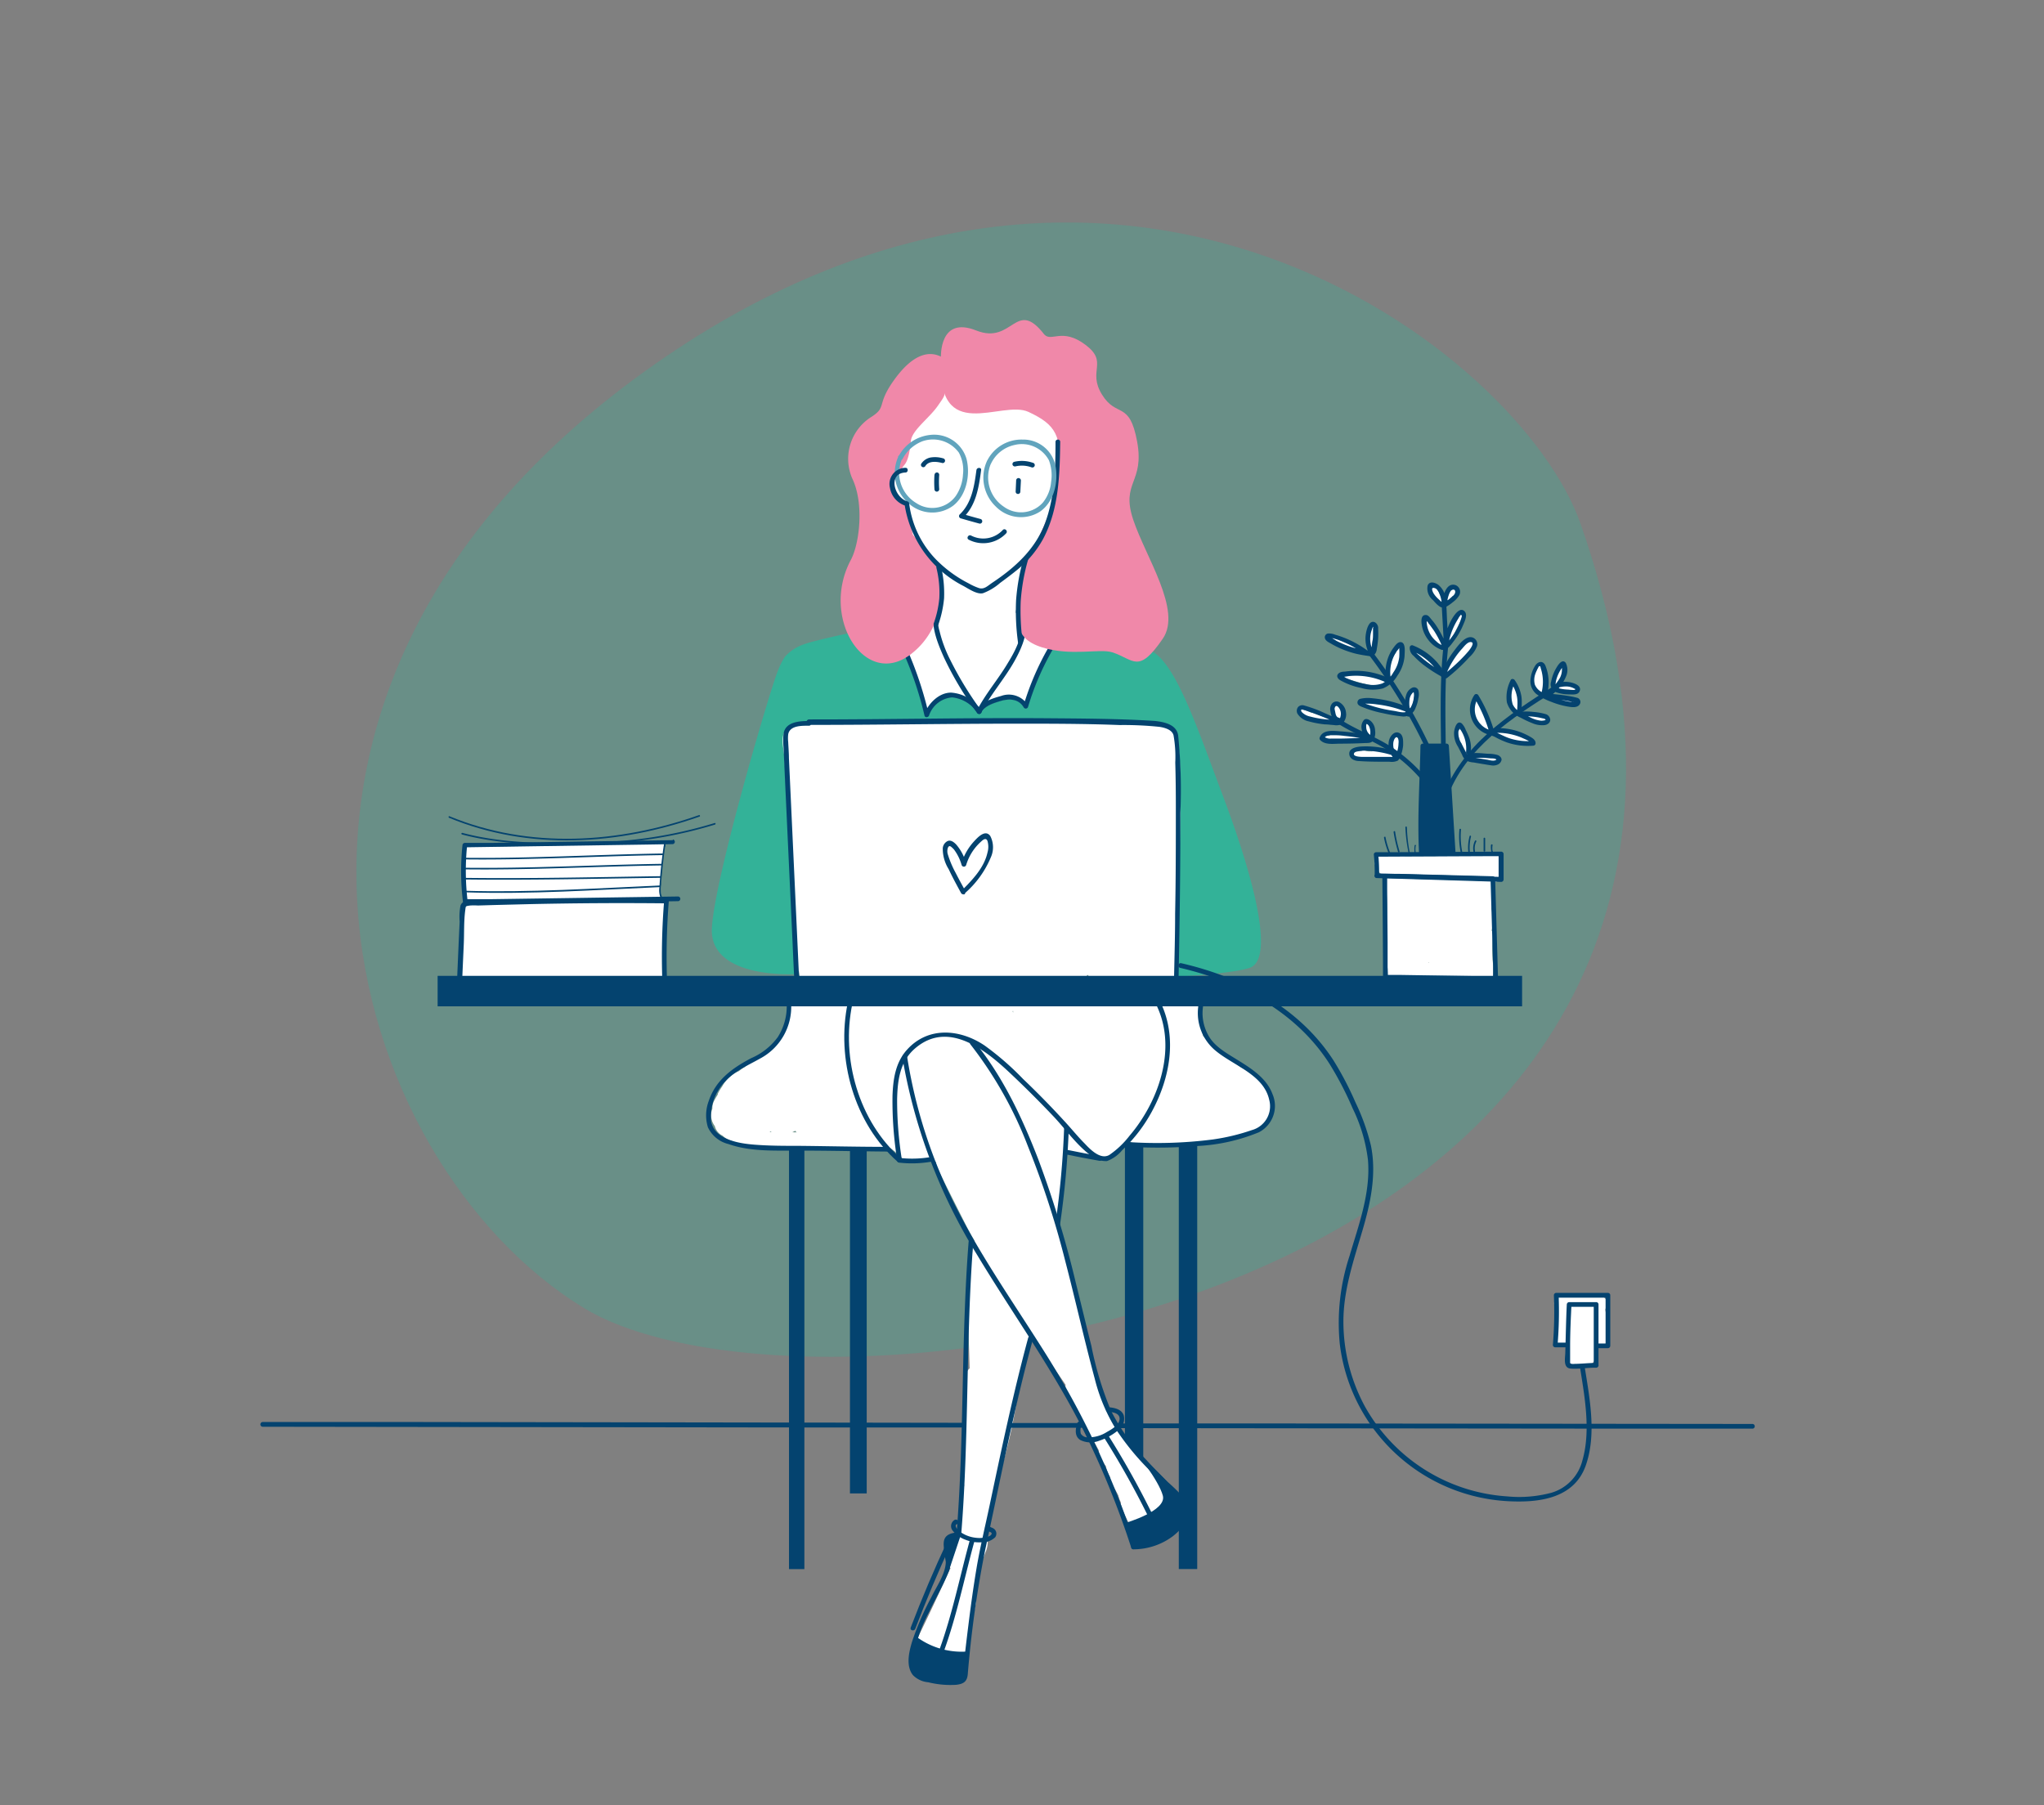 <svg id="Calque_1" data-name="Calque 1" xmlns="http://www.w3.org/2000/svg" viewBox="0 0 283 250"><rect x="0" y="0" width="283" height="250" fill="#808080" stroke="none"/><defs><style>.cls-1,.cls-4{fill:#33b298;}.cls-1{opacity:0.3;}.cls-2{fill:#fff;}.cls-3{fill:#04436f;}.cls-5{fill:#f088a9;}.cls-6{isolation:isolate;}.cls-7{fill:#61a4bd;}</style></defs><path class="cls-1" d="M218.84,72.54C210.49,48.66,154.9,5.48,90.75,50.37S48.14,161.18,80.82,181.11,256.59,180.44,218.84,72.54Z"/><path class="cls-2" d="M171.87,147.84l-2.05-1.44-.49-.36-.43-.34c-.43-.36-.83-.74-1.23-1.13s-.74-.75-1.1-1.13c-.06-.27-.13-.55-.19-.82a5.06,5.06,0,0,0-.46-3.27v0a2.06,2.06,0,0,0-2.16-2.11l-.21-.07a2.14,2.14,0,0,0,0-1.23c-.11-.39-.21-.78-.29-1.17l-.06-.31v0a2.09,2.09,0,0,0-.19-1.58c0-.46,0-.93,0-1.39a2,2,0,0,0-.15-.8,2.09,2.09,0,0,0,1.65-1,3.56,3.56,0,0,0,.23-2.71,2.12,2.12,0,0,0,1.84-2.87,2.06,2.06,0,0,0,.66-2.16,7.69,7.69,0,0,0-2.11-3.55,2.21,2.21,0,0,0,.8-2.93l-1-1.89a2.22,2.22,0,0,0,.41-2.67c-.36-.8-.78-1.57-1.22-2.34a1.84,1.84,0,0,0,1.27-2,4.21,4.21,0,0,0-1.16-2.58q-1.45-2.49-2.9-5a2,2,0,0,0-2.32-1,1.91,1.91,0,0,0-.58.06,2.42,2.42,0,0,0-.47.21,5,5,0,0,0-.41-.38,2.25,2.25,0,0,0-3.38.37,3.18,3.18,0,0,0-3.55-1.57,1.85,1.85,0,0,0-1.23.93,2.27,2.27,0,0,0-2.6.42,2,2,0,0,0-.89-.24,7.41,7.41,0,0,0,1-3.84,22.92,22.92,0,0,1,.36-2.62,4.48,4.48,0,0,0,1.18-1.72,1.83,1.83,0,0,0-.32-1.79c.16-1.7-1.81-2.6-3.18-2q0-3,0-6.06a3.3,3.3,0,0,0,2.62-2.29,11.29,11.29,0,0,0,.48-3.34A2.26,2.26,0,0,0,150,72a17.36,17.36,0,0,0-.4-5c0-.47,0-.94,0-1.42a24.77,24.77,0,0,0-.59-6.07A1.9,1.9,0,0,0,147.45,58c.1-1.47.12-3.08-.75-4.22a2.57,2.57,0,0,0-2.3-1c-.67-1.21-2.42-1.94-3.45-.64a9.53,9.53,0,0,0-1.54,3.3,2.06,2.06,0,0,0-1.34.34,7.15,7.15,0,0,0-.4-1.27,2,2,0,0,0-2-1.06,2.24,2.24,0,0,0-1.4-1.24,2,2,0,0,0-1.31.06,2.11,2.11,0,0,0-2.49-.24c-1.46.95-1.83,2.72-2.29,4.33a2,2,0,0,0-.59-.29A2.24,2.24,0,0,0,125,57.59q-1.89,5-3.53,10.17c-.51,1.58-1.39,3.74-.53,5.34s2.84,1.51,4.13.5l.17,0c-.66,1.82-1.39,3.76,0,5.38a1.88,1.88,0,0,0,1.47.62c0,.16-.1.32-.16.47a1.87,1.87,0,0,0,.19,1.63,1.89,1.89,0,0,0-1.07,1.33q-1,5.82-1.93,11.67a2.21,2.21,0,0,0,.78,2.29h0q-2.22.35-4.38.9a2.26,2.26,0,0,0-3.14-.17l-1.05.86a2.17,2.17,0,0,0-3.48-.6c-.12.13-.23.27-.36.4a2.13,2.13,0,0,0-2.69.83l-2.64,4.12a1.9,1.9,0,0,0-.09,2l-.34.5a2,2,0,0,0,.53,2.75,11.94,11.94,0,0,0-.67,1.07,2.28,2.28,0,0,0,1.34,3.25c-.6.75-1.2,1.49-1.78,2.25a2.18,2.18,0,0,0,.35,2.64,2,2,0,0,0,1.56.61c.15,1,.32,2.08.53,3.12a44.89,44.89,0,0,0,1.36,4.69,14.38,14.38,0,0,1,.45,3.42,9.93,9.93,0,0,0-1.34.68c-1.4.89-1.46,3.72.52,4l1.41.17c.06.48.13.95.2,1.42a1.7,1.7,0,0,0,.85,1.24,2.07,2.07,0,0,0-2.4,2.09,7.89,7.89,0,0,1-1.71,5.09l-.29.34c-.16.18-.33.35-.5.52a5.82,5.82,0,0,1-1,.84,14.58,14.58,0,0,0-2.68,1.76,4.67,4.67,0,0,0-.76.53,5.57,5.57,0,0,0-.76.41,4.88,4.88,0,0,0-1.58,1.74,6.51,6.51,0,0,0-.6,1,.36.36,0,0,0,0,.11c-.18.27-.34.55-.49.83a2.14,2.14,0,0,0-.26,1.12,2.67,2.67,0,0,0-.18.9,2.61,2.61,0,0,0,.52,1.52,2,2,0,0,0,1.09,1.33,3,3,0,0,0,1.36.75c2.73,1.19,5.91.87,8.85.91l11.5.16a1,1,0,0,0,1-.62,2.13,2.13,0,0,0,.54.54,11.09,11.09,0,0,1,1.51,1.31,2.16,2.16,0,0,0,2.12.56l.32-.11,2,.08a1.24,1.24,0,0,0,.27,0l.07.15a2.54,2.54,0,0,0,.26.92q1.78,3.58,3.59,7.16c.46.92.92,1.81,1.44,2.66v.14a1.58,1.58,0,0,0-.25.88c0,1.51-.59,3-.7,4.48a46.66,46.66,0,0,0,.08,4.73l.23,7.51a1.77,1.77,0,0,0-.58,1.22c-.22,4.82-.25,9.64-.25,14.46a1.62,1.62,0,0,0,.08.49,44.44,44.44,0,0,0-.53,6.4v.06a1.52,1.52,0,0,0-.31.42,4.16,4.16,0,0,0-.23.54,1.43,1.43,0,0,0-.07.46,1.17,1.17,0,0,1-.05.11c-.06.19-.13.37-.2.56s-.25.63-.38.94l0,.06a1.57,1.57,0,0,0-.25.81,1.61,1.61,0,0,0,0,.87,1.66,1.66,0,0,0,.12.31l-.07.11q-2.23,4.91-4.59,9.75a2.22,2.22,0,0,0,.78,3,2.49,2.49,0,0,0,1.93.13,5.41,5.41,0,0,0,.24.63,2.18,2.18,0,0,0,2.46,1,2.29,2.29,0,0,0,1.6-2.1q.09-1,.21-2l.06-.43v-.19l.15-1c.2-1.31.44-2.61.71-3.91a2.46,2.46,0,0,0-.11-1.37c.18-.61.35-1.23.53-1.84a2.12,2.12,0,0,0-.14-1.47l.09-.11c.33-.76.65-1.53.94-2.31a3.88,3.88,0,0,0,.37-1.42,4.41,4.41,0,0,0-.09-.62l-.06-.13a.54.54,0,0,0,0-.1c.42-2.94,1.21-5.8,1.8-8.71l.06-.14a79.79,79.79,0,0,0,2.34-10.12,1.42,1.42,0,0,0,.1-.29c.35-2,.77-3.9,1.28-5.82.24-.92.52-1.82.76-2.73l.72,1.1,3.86,5.65a1.72,1.72,0,0,0,.2,1l4.39,8.06a2.86,2.86,0,0,0,.27,1.08,6.13,6.13,0,0,0,.72,1.12,4.55,4.55,0,0,0,.59,1.54,2.16,2.16,0,0,0,.28,1c.3.51.6,1,.87,1.55a.3.3,0,0,1,0,.08c.07.15.27.7,0,.08l.15.37c.06.12.11.24.16.37s0,.18,0,.27a12.38,12.38,0,0,0,.81,2,.61.61,0,0,1,.05.12c.07.12.13.25.2.38l.16.26.23.37h0l.33.45a2.1,2.1,0,0,0,2.11.54,2.31,2.31,0,0,0,1.56-.46,1.83,1.83,0,0,0,.45-.47,2.14,2.14,0,0,0,1.39-1,2.23,2.23,0,0,0,.29-1.1,2.93,2.93,0,0,0-.11-1.06c0-.12-.08-.24-.12-.36a2.62,2.62,0,0,0-.05-.55,4.77,4.77,0,0,0-1.84-2.55,4.26,4.26,0,0,1-.42-.43l0,0a.71.71,0,0,1-.1-.14c-.35-.49-.69-1-1.08-1.43a17.86,17.86,0,0,0-1.74-1.63,7.65,7.65,0,0,1-.81-.8c.08.11,0,0-.08-.08l-.14-.17.13.15,0,0a4.1,4.1,0,0,1-.3-.54,1.8,1.8,0,0,0-.67-.7,3.13,3.13,0,0,0-.29-.42,2.43,2.43,0,0,0-.26-.29,23.71,23.71,0,0,1-1.28-2.25,18.94,18.94,0,0,1-1.27-4,37.64,37.64,0,0,0-1.16-4.19,26.55,26.55,0,0,1-1.25-4.19,1.3,1.3,0,0,0,0-.78c-.15-.43-.29-.86-.41-1.3a30.44,30.44,0,0,0-.82-3.79,1.65,1.65,0,0,0-.49-.77V177c0-.06,0-.1-.07-.16a1.43,1.43,0,0,0-.05-.58l-.08-.27c0-.24-.1-.48-.15-.72a2.6,2.6,0,0,0-.24-1.14,26.19,26.19,0,0,0-1.11-3.56l0-.06c-.1-.39-.21-.78-.32-1.17.08-.44.16-.89.23-1.34a13.92,13.92,0,0,0,.34-2c.13-.43.24-.85.33-1.28a21.59,21.59,0,0,0,.33-5.44l.27,0a2.75,2.75,0,0,0,.74.4,11.46,11.46,0,0,0,4.23.57,1.58,1.58,0,0,0,.38-.05c1.31-.18,2.34-1.32,3.32-2.14a3,3,0,0,0,1,.31,39.72,39.72,0,0,0,11-.37,1.66,1.66,0,0,0,.68-.28,9.74,9.74,0,0,0,4.2-.93,1.45,1.45,0,0,0,.35-.24l.13,0a2.91,2.91,0,0,0,1.22-.94,2.6,2.6,0,0,0,1-1.08,3.8,3.8,0,0,0-.22-3.64A10,10,0,0,0,171.87,147.84ZM140.28,140a1.46,1.46,0,0,0,0,.22C140.17,140,140.2,140,140.28,140Zm5.57-1.8a8.45,8.45,0,0,0-2.7-1.43,1.93,1.93,0,0,0-.46-.08c.06-.1.12-.2.17-.3l0,0a2.9,2.9,0,0,0,1.55.12c.89.38,1.81.71,2.74,1a2.36,2.36,0,0,0-1.13.44Zm-9-1.27a2,2,0,0,0,1.55.17l.13-.05.2.09a2.53,2.53,0,0,0-.71.1,2.85,2.85,0,0,0-1,.55,13.7,13.7,0,0,0-1.2-.78A1.74,1.74,0,0,0,136.84,136.89ZM128,143.94l-.06.15,0-.07-.09-.27Zm30.09-6.31a2.38,2.38,0,0,0-2.61.61,2,2,0,0,0-2.87-.35,2.13,2.13,0,0,0-2.66.92.94.94,0,0,0-.06.15,14.42,14.42,0,0,0-1.39-1.18h0a2.18,2.18,0,0,0,1.89-2.59l.22-.2a3.68,3.68,0,0,0,2,1.55,4.41,4.41,0,0,0,2.62.51,9.34,9.34,0,0,0,1.85-.38,6,6,0,0,0,.85.12,2.83,2.83,0,0,0,.23.28,2,2,0,0,0,.38.33A2.34,2.34,0,0,0,158.08,137.63Zm-30.81-1.47c.33,0,.65.05,1,.06a2.24,2.24,0,0,0,.52,0,1.93,1.93,0,0,0,1.14-.56c.72.15,1.44.32,2.16.49a2.07,2.07,0,0,0,1.31-.12l.73.31a2.08,2.08,0,0,0-1.74.59,2.17,2.17,0,0,0-.42.63,5.32,5.32,0,0,0-3.39-.51,7.27,7.27,0,0,0-1.44-.68Zm37.59,15.54,0,0,.11.1h0ZM114.94,136a2.36,2.36,0,0,0,.61.09c.57,0,1.15,0,1.72,0a43.54,43.54,0,0,0,6.58.67,2.36,2.36,0,0,0-.6,1.2,2.28,2.28,0,0,0-1.53.07,2.07,2.07,0,0,0-1,.88,7.68,7.68,0,0,0-.55-1,2.15,2.15,0,0,0-3.23-.54,1.89,1.89,0,0,0-2.22-.81A1.72,1.72,0,0,0,114.94,136Zm-8.23,20.65.11.1h-.27Zm6.67-19.17a2.58,2.58,0,0,0-.29.51,1.9,1.9,0,0,0-.53-.45A2.84,2.84,0,0,0,113.38,137.44Zm-8.25,9.45h0l.07,0Zm4.56,9.86.41-.2a1,1,0,0,0,.21.21Zm56.28.42.08,0S166,157.2,166,157.17Z"/><path class="cls-2" d="M156.37,200.35h0l-.09-.1v0Z"/><path class="cls-2" d="M222.66,184.89v.05a.22.22,0,0,0,0-.08,2.6,2.6,0,0,0,.11-.66c0-.14,0-.29-.05-.43a1.33,1.33,0,0,0-.28-.54c0-.47-.07-.95-.11-1.43a2.25,2.25,0,0,0-.06-.36l0-.06c0-.07,0-.15.07-.23l0-.11a1.08,1.08,0,0,0,0-1.1,1.13,1.13,0,0,0-.94-.54,14.51,14.51,0,0,0-2.55.1c-.41,0-.83.06-1.24.05l-.27,0h-.16a4.34,4.34,0,0,1-.62-.16,1.1,1.1,0,0,0-1.34,1.34,8.32,8.32,0,0,1,.23,1.08,1.05,1.05,0,0,1,0,.13,2.83,2.83,0,0,1,0,.29c0,.2,0,.41,0,.62a5.43,5.43,0,0,1,0,.57,2.83,2.83,0,0,1,0,.29,2.11,2.11,0,0,1,0,.21c0,.06,0,.14,0,.16l-.06.28q-.06.3-.15.6a1.1,1.1,0,0,0,.76,1.34,1.12,1.12,0,0,0,1-.29l.27.14c-.07.38-.15.77-.25,1.15a1.72,1.72,0,0,0,.16,1.26,1.27,1.27,0,0,0,.43.46,1.13,1.13,0,0,0,.55.29,1.74,1.74,0,0,0,1.06-.07h.11a1.64,1.64,0,0,0,1.15-.48,1.62,1.62,0,0,0,.48-1.15l0-.91a1.59,1.59,0,0,0,1.64-1.78Z"/><path class="cls-2" d="M206.33,118.36a3.72,3.72,0,0,0-1.85-.11l-1.79.13a3.75,3.75,0,0,0-1.13.1h-.33c-.74,0-1.48,0-2.22.06-.52,0-1,0-1.58,0l-2.9,0a1.19,1.19,0,0,0-.16-.08,7,7,0,0,0-3-.27,1.11,1.11,0,0,0-.94,1.64l.45.82a1,1,0,0,0,1,.53,1,1,0,0,0-.09.67,26.77,26.77,0,0,1,.1,6.39,64.94,64.94,0,0,0,.25,6.69,1.1,1.1,0,0,0,1.86.77l.29-.26c3.8-.34,7.56.53,11.36.57a1.1,1.1,0,0,0,1.08-1.09,6.77,6.77,0,0,0,0-.78s0,0,0,0,0-.06,0-.08a8.48,8.48,0,0,0-.09-1.23,1,1,0,0,0,0-.17h0a21.68,21.68,0,0,1,.07-3.12,1,1,0,0,0-.18-.68,6.71,6.71,0,0,0,.08-2.33c0-.24-.07-.49-.11-.74a5,5,0,0,0,0-2.75c.05-.18.11-.37.17-.56a.91.91,0,0,0,0-.39A1.08,1.08,0,0,0,208,121l-.1-1.7A1.15,1.15,0,0,0,206.33,118.36Zm-6.37,2.9a2.21,2.21,0,0,0,.37.43c-.31,0-.62-.06-.93-.1A3.16,3.16,0,0,0,200,121.26Zm-4.85.58h0l0,0Zm.75,1.28,0,0c0,.12-.07.25-.1.37C195.82,123.38,195.84,123.25,195.86,123.12Zm2,10.12a.17.17,0,0,0,0,.07h-.1Z"/><path class="cls-2" d="M92.09,116.8l-27.49.49-.24,1.62a42,42,0,0,0,.16,6.08,7.1,7.1,0,0,0-.32,1.18c0,.12-.53,9.65-.53,9.65l28.46-.12.17-10.87-.53-.2C90.92,123.82,92.09,116.8,92.09,116.8Z"/><path class="cls-2" d="M198.93,82.8h0v0a.75.75,0,0,0,.22.42l0,.05h0a.33.33,0,0,0,.23.1.3.3,0,0,0,.23-.1.33.33,0,0,0,0-.46h0a.83.83,0,0,0-.21-.39l-.09-.17a2.16,2.16,0,0,0-.57-.87.37.37,0,0,0-.14-.07.28.28,0,0,0-.25,0,.34.34,0,0,0-.23.4A2,2,0,0,0,198.93,82.8Z"/><path class="cls-2" d="M200.52,83.08a.29.29,0,0,0,.16,0,.43.43,0,0,0,.2-.15c.08-.12.15-.25.22-.38a.39.39,0,0,0,.14,0,.36.36,0,0,0,.32-.24,1.75,1.75,0,0,0,0-.72.36.36,0,0,0-.15-.19.34.34,0,0,0-.26,0l-.07,0h-.05a.31.31,0,0,0-.23.12.3.3,0,0,0-.16.13,4.54,4.54,0,0,1-.49.79l-.06.08a.33.33,0,0,0-.09.23.32.32,0,0,0,.09.23A.37.37,0,0,0,200.52,83.08Z"/><path class="cls-2" d="M197.24,86.68l0,.06q.12.29.27.57a6.47,6.47,0,0,0,.58.89,4.49,4.49,0,0,0,1.5,1.24.33.33,0,0,0,.42-.09.33.33,0,0,0,0-.43c-.19-.16-.36-.33-.53-.5,0,0,0,0,0,0-.3-.45-.62-.89-1-1.33-.16-.2-.32-.42-.49-.62a1,1,0,0,0-.24-.21l0-.1a.32.32,0,0,0-.4-.22.29.29,0,0,0-.21.26.42.42,0,0,0-.09.14A.33.33,0,0,0,197.24,86.68Z"/><path class="cls-2" d="M201.26,86.4l-.12.23a3.61,3.61,0,0,1-.58.91.31.31,0,0,0,0,.39l-.19.42a.33.33,0,0,0,.56.33,39.12,39.12,0,0,1,1.77-3.55c.2-.37-.36-.7-.56-.33l-.77,1.45Z"/><path class="cls-2" d="M201.84,90.29l-1.71,2.44c-.24.34.32.67.56.33l0,0h0l.06-.06h0a25,25,0,0,0,3.34-3,.33.33,0,0,0-.1-.52.75.75,0,0,0,.07-.52.33.33,0,0,0-.31-.24C202.84,88.63,202.31,89.62,201.84,90.29Z"/><path class="cls-2" d="M196,90.68a7.37,7.37,0,0,1,1.34.84l1.43,1a.33.33,0,0,0,.45-.12.32.32,0,0,0-.12-.44l-1.47-1a7.71,7.71,0,0,0-1.46-.87.33.33,0,0,0-.4.23A.33.33,0,0,0,196,90.68Z"/><path class="cls-2" d="M189.58,89.56a.33.33,0,0,0,.65,0c0-.44,0-.89,0-1.33a2.75,2.75,0,0,1,.26-1.13.33.33,0,0,0-.09-.42.32.32,0,0,0-.42,0l-.15.18a.38.38,0,0,0-.08.3A7.22,7.22,0,0,0,189.58,89.56Z"/><path class="cls-2" d="M192.1,93.85h0c0,.41.69.42.66,0a1.08,1.08,0,0,1,0-.18l.16-.21a9.73,9.73,0,0,0,.82-1.26c.28-.52.67-1.21.3-1.78l0-.05a1,1,0,0,0,.13-.63.33.33,0,0,0-.48-.2,1.11,1.11,0,0,0-.39.78c-.09.13-.19.25-.27.39a4.86,4.86,0,0,0-.43,1,9.67,9.67,0,0,0-.28,1,6.55,6.55,0,0,0-.15.77A.33.33,0,0,0,192.1,93.85Z"/><path class="cls-2" d="M184.59,88.87A11.06,11.06,0,0,0,188,90.2a.34.34,0,0,0,.41-.22.34.34,0,0,0-.23-.41,10.73,10.73,0,0,1-3.28-1.26C184.55,88.11,184.22,88.68,184.59,88.87Z"/><path class="cls-2" d="M186.7,93.44l-.29-.08a.33.33,0,0,0-.18.63l.18.05a.33.33,0,0,0,.12,0l.12,0c1.75.5,3.53,1.22,5.37.72a.33.33,0,0,0,0-.64A14.3,14.3,0,0,0,186.7,93.44Z"/><path class="cls-2" d="M194,97.88l-1.46-.26-3.12-.56a.34.34,0,0,0-.38.45.28.28,0,0,0,.18.46l3.12.52,1.45.24c.36.06,1.06.29,1.17-.24a.38.38,0,0,0,0-.24.24.24,0,0,0,.1,0,.34.34,0,0,0,.41-.22c0-.07,0-.13,0-.19a.33.33,0,0,0,.07-.13c.09-.36.19-.72.27-1.09,0-.18.1-.37.14-.56a.36.36,0,0,0-.25-.42.38.38,0,0,0-.38.09.73.73,0,0,0-.15.29l-.09.23a5.11,5.11,0,0,0-.13.53,5,5,0,0,0-.07.56,2.11,2.11,0,0,0,0,.26c0,.08,0,.15,0,.25a.31.31,0,0,0,0,.21A2,2,0,0,0,194,97.88Z"/><path class="cls-2" d="M185,97.68a.37.37,0,0,0-.15.25.33.33,0,0,0-.14.26,4.3,4.3,0,0,0,.25,1.43.34.34,0,0,0,.32.24.37.37,0,0,0,.2-.07.35.35,0,0,0,.23-.15,1.2,1.2,0,0,0,.16-1,2.47,2.47,0,0,0-.42-.88A.35.35,0,0,0,185,97.68Z"/><path class="cls-2" d="M183.2,99.88c.24.08.47.16.71.22a.33.33,0,0,0,.24,0c.36,0,.5-.55.11-.63l-.91-.19c-.55-.17-1.09-.38-1.63-.59a.2.2,0,0,0-.17,0,5,5,0,0,0-.93-.37h-.05a.35.35,0,0,0-.44,0,.35.35,0,0,0,0,.47,2.75,2.75,0,0,0,.92.7,1.23,1.23,0,0,0,.79.16,3.51,3.51,0,0,0,1,.38A.33.33,0,0,0,183.2,99.88Z"/><path class="cls-2" d="M188.48,102.11a8.61,8.61,0,0,0-2-.26l-.14,0c-.68-.08-1.36-.13-2-.16a.29.29,0,0,0-.27.17l-.61,0c-.42,0-.41.62,0,.65l5,.33C188.77,102.78,188.82,102.21,188.48,102.11Z"/><path class="cls-2" d="M189.75,100.72a1.17,1.17,0,0,0-.34-.59.48.48,0,0,0-.79.36.8.8,0,0,0,.17.43l.19.32a2.31,2.31,0,0,1,.18.35l0,0h0l0,.1a1.6,1.6,0,0,1,0,.21.33.33,0,0,0,.4.22.35.35,0,0,0,.15-.11.32.32,0,0,0,.18-.29l0-.72A.35.35,0,0,0,189.75,100.72Z"/><path class="cls-2" d="M189.93,105.15a4.74,4.74,0,0,0,1.19,0,3.42,3.42,0,0,0,.45,0,1,1,0,0,0,.59-.11.26.26,0,0,0,.09-.09h.35a.42.42,0,0,0,.2.05A.32.32,0,0,0,193,105H193c.25,0,.46-.36.23-.55l-.08-.05a.3.3,0,0,0,.35-.15,2.49,2.49,0,0,0,.25-1.85.32.32,0,0,0-.23-.22.33.33,0,0,0-.31-.24.37.37,0,0,0-.25.14.36.36,0,0,0-.4.14,1.88,1.88,0,0,0,0,1.67.33.33,0,0,0,.36.23.25.25,0,0,0,.05.15,2.2,2.2,0,0,0-.8-.34.36.36,0,0,0-.41.31h0a4.73,4.73,0,0,0-1.54-.3.26.26,0,0,0-.25.11,2.2,2.2,0,0,0-.44,0l-.34-.05a1.32,1.32,0,0,0-.48-.09,1,1,0,0,0-.3.07,1,1,0,0,0-.56-.17.55.55,0,0,0-.54.38.48.48,0,0,0,0,.27c0,.33.35.5.69.47l.53.11A1.77,1.77,0,0,0,189.93,105.15Z"/><path class="cls-2" d="M202.42,101.16l0,0a.06.06,0,0,0,0,0,.33.33,0,0,0-.51-.07.64.64,0,0,0-.09.69c0,.11.09.21.14.32s0,.39.06.59a.31.31,0,0,0,.28.23c.09.24.19.47.27.71a4.12,4.12,0,0,0,.24.67.31.31,0,0,0,.33.15.3.3,0,0,0,.15.28,11.4,11.4,0,0,0,3.92.78c.42,0,.41-.62,0-.65a10.23,10.23,0,0,1-3.59-.7.37.37,0,0,0-.21,0,.45.45,0,0,0,0-.16,1.45,1.45,0,0,1-.09-.22,1.49,1.49,0,0,0,0-.78c-.07-.34-.15-.67-.22-1a.34.34,0,0,0-.36-.23h0v-.24A.3.3,0,0,0,202.42,101.16Z"/><path class="cls-2" d="M204.1,97.3s0,0,0,0a.29.29,0,0,0-.17.19,2.19,2.19,0,0,0,.15,1.36.5.5,0,0,0,0,.12.84.84,0,0,0,.09.58,3,3,0,0,0,.87.79h0a1.63,1.63,0,0,0,.41.66,23.7,23.7,0,0,1,.52.07l.13.1a.33.33,0,0,0,.46-.46c-.1-.11-.22-.21-.32-.31a2.76,2.76,0,0,0-.2-.47c-.13-.26-.27-.51-.41-.77a8.43,8.43,0,0,1-.69-1.53.28.28,0,0,0-.2-.21A.32.32,0,0,0,204.1,97.3Z"/><path class="cls-2" d="M211.51,102.35l-1.21-.5a.28.28,0,0,0-.2,0,7.64,7.64,0,0,0-.83-.35.26.26,0,0,0-.27,0l-.64-.24a.31.31,0,0,0-.36.14l-.54-.18c-.4-.14-.57.5-.17.63l2.39.8a.31.31,0,0,0,.29-.07l.41.18a.5.5,0,0,0,.24,0l.25.13a.33.33,0,0,0,.36,0l.1,0a.33.33,0,0,0,.4-.23A.32.32,0,0,0,211.51,102.35Z"/><path class="cls-2" d="M209.07,96.85c0,.3,0,.65.26.77a6.62,6.62,0,0,0,.24.62.31.31,0,0,0,.39.13h0a.33.33,0,0,0,.33-.33c-.1-.76.27-1.53-.11-2.25a.28.28,0,0,0-.34-.14c0-.09,0-.18,0-.26a.33.33,0,0,0-.22-.4.34.34,0,0,0-.41.23v.07a.33.33,0,0,0-.22.14,1.45,1.45,0,0,0-.11,1A2.43,2.43,0,0,0,209.07,96.85Z"/><path class="cls-2" d="M214.08,99.37l-.26-.08a.26.26,0,0,0-.15,0,10,10,0,0,1-1.8-.52.32.32,0,0,0-.39.19.39.39,0,0,0,0,.16.24.24,0,0,0-.07.12.35.35,0,0,0,.23.41l1.49.35a.33.33,0,0,0,.26-.06.45.45,0,0,0,.11,0l.44,0H214a.32.32,0,0,0,.32-.28A.33.33,0,0,0,214.08,99.37Z"/><path class="cls-2" d="M213.27,96.23a.33.33,0,0,0,.51-.39s.06,0,.08-.07a1.36,1.36,0,0,0,.16-.62.29.29,0,0,0-.1-.23,2.91,2.91,0,0,1,0-.31l0-.17a.26.26,0,0,0-.21-.29,2.8,2.8,0,0,0,0-.29c0-.55-.08-1.09-.06-1.64,0-.34-.44-.41-.61-.16s-.19.65-.38.92a1.47,1.47,0,0,0-.32.46,3.65,3.65,0,0,0-.12.66,1.38,1.38,0,0,0,.14,1.14A6.72,6.72,0,0,0,213.27,96.23Z"/><path class="cls-2" d="M215.59,95.28a.32.32,0,0,0,.14.08,6.12,6.12,0,0,0,2.55.2.33.33,0,0,0,.08-.6,2.84,2.84,0,0,0-1.42-.11,4.31,4.31,0,0,1-1.13-.19.25.25,0,0,0,.1-.15,4.21,4.21,0,0,1,.71-1.69.33.33,0,0,0-.12-.44.47.47,0,0,0-.66.27c-.11.24-.21.49-.3.73a14.49,14.49,0,0,0-.46,1.41.34.34,0,0,0,.22.41Z"/><path class="cls-2" d="M218,96.93l-.1,0-.27-.08-.5-.11a8.42,8.42,0,0,0-1.11-.14.32.32,0,0,0-.33.32.33.33,0,0,0,.33.33,8.69,8.69,0,0,1,1.4.23l.34.09a.69.69,0,0,0,.4,0,.34.34,0,0,0-.16-.66Z"/><path class="cls-3" d="M126.87,85.46c1.17-.38,2.31-.9,3.45-1.36a.33.33,0,0,0-.17-.63c-1.15.46-2.28,1-3.46,1.36-.4.12-.23.76.18.63Z"/><path class="cls-4" d="M151.88,100a69.71,69.71,0,0,1,7.2.3c3.89.36,3.16.28,4,2.8s-.08,24.53-.12,28.1-.37,4,.57,4c0,0,7.21-.4,9.49-1.18,3.64-1.24.3-13.17-3.65-23.67s-7-19.79-10.79-20.52-12.86-1.12-12.86-1.12L142,97.79c-2.25-2.53-6.63.76-6.63.76-4.11-5.09-7,.11-7,.11l-2.71-7.94-1.23-4.1s-3.74.34-4.95.65c0,0-6.78,1.38-8.31,2a6.23,6.23,0,0,0-2.47,1.64,9.61,9.61,0,0,0-1,2c-.87,1.9-8.82,28.76-9.14,35.65-.32,7.06,11.56,6.33,11.56,6.33s-1.4-28.34-1.52-30-1-4.13,1.64-4.56,41.54-.4,41.54-.4"/><path class="cls-3" d="M140.82,85c2,.9,3.69,2.22,5.55,3.3a.33.33,0,0,0,.33-.56,61,61,0,0,0-5.55-3.3c-.38-.18-.71.39-.33.56Z"/><path class="cls-3" d="M135.83,98.7c.45-.94,1.77-1.35,2.69-1.62,1.19-.36,2.52-.33,3.22.88a.33.33,0,0,0,.6-.08,37,37,0,0,1,4.48-9.67c.23-.36-.34-.68-.56-.33a37.88,37.88,0,0,0-4.55,9.83l.6-.08a3.12,3.12,0,0,0-3.72-1.25c-1.15.31-2.77.82-3.32,2-.18.37.38.71.56.33Z"/><path class="cls-3" d="M129.75,83.7c-1.28,2.2,0,5.21.92,7.29a45.26,45.26,0,0,0,4.6,7.71.33.33,0,0,0,.56,0c1.31-2.52,3.24-4.68,4.63-7.16,1.16-2.08,2.45-5,.85-7.16-.25-.34-.82,0-.57.33,1.6,2.18,0,5.15-1.22,7.13-1.32,2.23-3.06,4.22-4.25,6.53h.56a48.23,48.23,0,0,1-4.27-7,18.07,18.07,0,0,1-1.48-4,4.58,4.58,0,0,1,.24-3.32.33.33,0,0,0-.57-.33Z"/><path class="cls-3" d="M135.83,98.37a5.37,5.37,0,0,0-4.15-2.46c-1.7,0-3.15,1.51-3.72,3h.63a51,51,0,0,0-2.83-8.61c-.17-.39-.73-.06-.57.33A49,49,0,0,1,128,99.08c.08.34.52.28.63,0a3.68,3.68,0,0,1,3.19-2.51,4.75,4.75,0,0,1,3.49,2.13c.24.34.8,0,.56-.33Z"/><path class="cls-3" d="M112.05,100.38c9.51,0,19-.17,28.52-.17,4.82,0,9.65,0,14.47.19a47.93,47.93,0,0,1,5.49.25c.79.12,1.75.41,1.95,1.17a17,17,0,0,1,.24,3.77c.06,2.07.08,4.13.08,6.19,0,4.92,0,9.84-.1,14.76,0,3-.09,6-.15,9l.33-.33-17.71,0-28.36,0h-6.5l.33.33q-.7-15.29-1.41-30.56c0-.74-.07-1.49-.1-2.23a4.79,4.79,0,0,1,0-1.07c.24-1.26,1.94-1.18,2.93-1.19a.33.33,0,0,0,0-.65c-1.38,0-3.34.09-3.58,1.8a9.88,9.88,0,0,0,0,1.8c.11,2.35.21,4.7.32,7l.93,20c.07,1.68.15,3.35.23,5a.33.33,0,0,0,.32.32l17.72,0,28.36,0h6.49a.34.34,0,0,0,.33-.32c.15-7.63.26-15.26.25-22.89a75.21,75.21,0,0,0-.31-10.72c-.22-1.51-1.92-1.86-3.25-2-4.84-.31-9.7-.33-14.54-.37-11.11-.09-22.21.17-33.31.16A.33.33,0,0,0,112.05,100.38Z"/><path class="cls-3" d="M133.6,123.68a13.47,13.47,0,0,0,3.6-5,3.38,3.38,0,0,0-.1-2.93c-.69-.94-1.75.22-2.26.78a7.82,7.82,0,0,0-1.71,3h.63a6.65,6.65,0,0,0-1.39-2.61c-.3-.3-.71-.64-1.16-.46a1.21,1.21,0,0,0-.68,1,5.32,5.32,0,0,0,.82,2.9c.53,1.14,1.13,2.23,1.73,3.33a.33.33,0,0,0,.57-.33c-.45-.82-.91-1.65-1.33-2.48a13.53,13.53,0,0,1-1.07-2.51,1.46,1.46,0,0,1,0-1c.12-.23.24-.26.44-.11a3.41,3.41,0,0,1,.39.37,6.55,6.55,0,0,1,1.06,2.15.33.33,0,0,0,.63,0,7.08,7.08,0,0,1,1.63-2.82c.17-.18.35-.35.53-.51s.59-.5.79,0a2.85,2.85,0,0,1,0,1.61c-.47,2.12-2.09,3.78-3.57,5.27a.33.33,0,0,0,.46.46Z"/><path class="cls-5" d="M130.69,49.62c-2-1.3-4.37-.53-6.9,3s-.91,3.69-3.19,5.14a6.84,6.84,0,0,0-2.6,8.5c1.67,3.49,1,9-.18,11.24-4.3,8,1.9,17.88,8.21,13.15,4.28-3.21,4.89-8.64,3.94-12.09-.18-.66-3.58-4.51-3.58-4.51l-.84-4.29s-1.9-.79-2-2.26a2.94,2.94,0,0,1,1.37-2.2c-.18-1.25.8-.09,1.19-4.22.14-1.5,2.52-3.14,3.73-4.88s1.09-1.43.65-3.52S132.93,51,130.69,49.62Z"/><g class="cls-6"><path class="cls-7" d="M124.37,63.24a5.52,5.52,0,0,0,1.36,6.39A4.86,4.86,0,0,0,132,70c1.82-1.45,2.37-4.26,1.82-6.45a4.67,4.67,0,0,0-5.07-3.32,5.6,5.6,0,0,0-4.36,3,.33.33,0,0,0,.57.33,5.25,5.25,0,0,1,2.71-2.44,4.43,4.43,0,0,1,5.09,1.56,5.1,5.1,0,0,1,.57,3,5.84,5.84,0,0,1-1,3,4,4,0,0,1-5.44,1,4.87,4.87,0,0,1-2-6.12c.17-.38-.39-.72-.57-.33Z"/></g><path class="cls-5" d="M130.27,49.65c0-.31-.24-5.93,4.88-3.89s5.46-4.56,9.44.56c1,1.08,2.47-1,5.7,1.43s.24,3.57,2.28,6.88,3.81.76,4.87,6.51-2.28,5.58-.55,10.8S163.68,84.5,161,88.43c-3.42,5-4,2.86-7,1.9-1.78-.56-5.68.58-9.73-.69C140,88.3,141,85.48,141.12,82.4c0,0-.59-.64.91-4.77,1.14-1.93,3.88-6.52,4.5-11.9s-.37-6.94-4.13-8.69S129.66,61.79,130.27,49.65Z"/><path class="cls-3" d="M129.65,78.63a14.41,14.41,0,0,1,.4,4.24,14.23,14.23,0,0,1-.77,3.45c-.13.4.51.57.64.17a15.51,15.51,0,0,0,.79-3.62,16,16,0,0,0-.42-4.42c-.09-.41-.72-.23-.64.18Z"/><path class="cls-3" d="M141.74,77.24a28.57,28.57,0,0,0-1.06,5.88,31.94,31.94,0,0,0,.26,5.78c0,.42.7.42.65,0a32.79,32.79,0,0,1-.27-5.6,27.47,27.47,0,0,1,1.05-5.89.33.33,0,0,0-.63-.17Z"/><path class="cls-3" d="M146.14,61.14c0,3.8-.11,7.7-1.45,11.3s-4.15,6.16-7.33,8.27c-.63.43-1.09.93-1.8.73a8.37,8.37,0,0,1-1.43-.65,17.46,17.46,0,0,1-4.42-3.2,13.55,13.55,0,0,1-3.83-7.85.34.34,0,0,0-.24-.31c-1.84-.52-2.77-3.89-.28-4,.42,0,.42-.67,0-.65a2.24,2.24,0,0,0-2.14,2.79,3.14,3.14,0,0,0,2.25,2.49l-.24-.32a15.24,15.24,0,0,0,8.16,11.4c.7.38,1.9,1.22,2.72,1a7.7,7.7,0,0,0,2.36-1.42c.79-.58,1.58-1.17,2.34-1.79a14.44,14.44,0,0,0,3.59-4.26c2.22-4.14,2.33-8.94,2.39-13.53a.33.33,0,0,0-.65,0Z"/><g class="cls-6"><path class="cls-7" d="M136.64,63.86a5.53,5.53,0,0,0,1.25,6.3,4.88,4.88,0,0,0,6.17.64c1.89-1.38,2.47-4,2.09-6.21a4.54,4.54,0,0,0-4.57-3.72,5.31,5.31,0,0,0-4.94,3c-.17.38.39.72.57.33a4.68,4.68,0,0,1,3.25-2.58,4.25,4.25,0,0,1,4.77,2.12,5.93,5.93,0,0,1,.3,3,5.29,5.29,0,0,1-1.12,2.83,4.05,4.05,0,0,1-5.42.6,4.88,4.88,0,0,1-1.78-6c.17-.38-.4-.71-.57-.33Z"/></g><rect class="cls-3" x="60.59" y="135.13" width="150.15" height="4.22"/><path class="cls-3" d="M135.19,65.1c-.29,2.18-.64,4.55-2.31,6.13a.33.33,0,0,0,.14.55c.87.25,1.74.5,2.61.73a.33.33,0,0,0,.17-.63c-.87-.23-1.74-.48-2.61-.73l.15.55c1.81-1.72,2.19-4.25,2.5-6.6.06-.41-.59-.41-.65,0Z"/><path class="cls-3" d="M141.27,68.08l.08-1.55a.34.34,0,0,0-.33-.33.33.33,0,0,0-.33.33l-.07,1.55a.32.32,0,0,0,.33.32.32.32,0,0,0,.32-.32Z"/><path class="cls-3" d="M129.38,65.75a14.89,14.89,0,0,0,0,2,.33.33,0,0,0,.33.33.34.34,0,0,0,.33-.33,13.39,13.39,0,0,1,0-2,.33.33,0,0,0-.32-.33.35.35,0,0,0-.33.33Z"/><path class="cls-3" d="M128.09,64.58c.48-.82,1.6-.67,2.39-.46a.33.33,0,0,0,.17-.63,3.91,3.91,0,0,0-1.86-.13,2,2,0,0,0-1.26.89.33.33,0,0,0,.56.33Z"/><path class="cls-3" d="M140.6,64.58a3.88,3.88,0,0,1,2.21.13.33.33,0,1,0,.18-.63,4.59,4.59,0,0,0-2.57-.13.33.33,0,0,0-.23.4.34.34,0,0,0,.41.23Z"/><path class="cls-3" d="M134.12,74.73a4.37,4.37,0,0,0,5.19-.88c.28-.31-.18-.77-.47-.46a3.68,3.68,0,0,1-4.39.77c-.37-.19-.7.37-.33.57Z"/><path class="cls-3" d="M192.12,135.38a9.89,9.89,0,0,0,0-1.44c0-1.13,0-2.25,0-3.38l-.06-7.52c0-.59,0-1.19,0-1.78l-.32.33,13.09.35,1.87.06-.33-.33.36,12.14,0,1.73.32-.33L193.7,135l-1.9,0a.33.33,0,0,0,0,.65l13.39.21,1.89,0a.32.32,0,0,0,.33-.32l-.35-12.15-.05-1.72a.35.35,0,0,0-.33-.33L193.59,121l-1.87,0a.34.34,0,0,0-.33.33q.06,6.06.09,12.11v1.72s0,.28,0,.12C191.43,135.62,192.06,135.8,192.12,135.38Z"/><path class="cls-3" d="M190.94,121.22a23.85,23.85,0,0,0-.12-2.92l-.33.33,15.18-.07h2.14l-.32-.33,0,3.53.33-.33L192.75,121l-2.14-.06c-.42,0-.42.64,0,.65l15.11.46,2.14.07a.34.34,0,0,0,.32-.33l0-3.53a.34.34,0,0,0-.33-.33l-15.17.08h-2.15a.32.32,0,0,0-.32.32,23.85,23.85,0,0,1,.12,2.92A.33.33,0,0,0,190.94,121.22Z"/><path class="cls-3" d="M196.75,118.14c-.25-4.74.16-12.69.2-14.84h3.32l.94,14.84Z"/><path class="cls-3" d="M197.07,118.14c-.25-5,.1-9.89.2-14.84l-.32.33h3.32l-.32-.33.81,13,.12,1.87.33-.33h-4.46a.33.33,0,0,0,0,.66h4.46a.33.33,0,0,0,.32-.33l-.81-13-.12-1.87a.33.33,0,0,0-.33-.33H197a.33.33,0,0,0-.33.33c-.1,5-.45,9.89-.2,14.84C196.44,118.56,197.09,118.56,197.07,118.14Z"/><path class="cls-3" d="M200.34,110.54c2.52-7,9-11.14,15-14.91.36-.22,0-.79-.33-.56-6.12,3.87-12.67,8.16-15.26,15.3-.14.4.49.57.63.17Z"/><path class="cls-3" d="M206.77,100.92a20.89,20.89,0,0,0-2.09-4.65.33.33,0,0,0-.57,0,3.63,3.63,0,0,0,1.37,5.21c.51.26,1.07.34,1.58.61a11.38,11.38,0,0,0,1.59.72,9,9,0,0,0,3.63.45.34.34,0,0,0,.33-.33c0-.47-.39-.7-.77-.92a9.12,9.12,0,0,0-1.56-.71,8.83,8.83,0,0,0-3.35-.46c-.41,0-.42.68,0,.65a8.36,8.36,0,0,1,2.64.28,7.72,7.72,0,0,1,1.25.44c.22.11,1.11.44,1.14.72l.32-.33a8.38,8.38,0,0,1-3.11-.31c-1-.3-1.85-.88-2.85-1.18a3,3,0,0,1-1.64-4.51h-.57a20.16,20.16,0,0,1,2,4.49c.13.4.76.23.63-.17Z"/><path class="cls-3" d="M210.7,98.89c-.08-.86.08-1.7-.07-2.55a5.45,5.45,0,0,0-.91-2.16c-.12-.18-.46-.25-.56,0a5.12,5.12,0,0,0-.53,3.07,3.34,3.34,0,0,0,1.93,2.14,12.87,12.87,0,0,0,1.55.73,3.39,3.39,0,0,0,1.6.3c.41,0,.89-.24.93-.72a.89.89,0,0,0-.69-.83,8.59,8.59,0,0,0-1.67-.29,8.14,8.14,0,0,0-1.91,0c-.41,0-.42.71,0,.65a9.59,9.59,0,0,1,3.2.24c.07,0,.41.08.42.19s-.53.14-.59.14a4.18,4.18,0,0,1-1.54-.47,12.75,12.75,0,0,1-1.42-.74,2.37,2.37,0,0,1-1-1.06,3.89,3.89,0,0,1,.32-3h-.56a5,5,0,0,1,.84,2c.14.79,0,1.58,0,2.38,0,.41.7.42.66,0Z"/><path class="cls-3" d="M214.21,96.09a6.25,6.25,0,0,0-.25-3.94c-.32-.7-1-.58-1.39,0a4.23,4.23,0,0,0-.68,2.14,2.31,2.31,0,0,0,.82,1.81,8.26,8.26,0,0,0,2.08,1.09,11.12,11.12,0,0,0,2.27.65c.56.09,1.44.24,1.72-.43a.6.6,0,0,0-.44-.79,11.19,11.19,0,0,0-1.4-.28,25.08,25.08,0,0,0-2.88-.29l.17.61a6.37,6.37,0,0,0,2.63-3.08,2.21,2.21,0,0,0-.08-1.8c-.51-.62-1.1.36-1.32.74a5.9,5.9,0,0,0-.7,1.86,1.18,1.18,0,0,0,.58,1.44,5.67,5.67,0,0,0,1.92.34c.53,0,1.29.12,1.48-.54s-.7-1-1.21-1.11a3.68,3.68,0,0,0-1.65,0c-.42.07-.24.7.17.63a3.66,3.66,0,0,1,.93-.08,2.31,2.31,0,0,1,1.06.33c.06,0,.07,0,.05.08s-.18.07-.24.07a5.65,5.65,0,0,1-.71-.05,6.19,6.19,0,0,1-1.36-.19.65.65,0,0,1-.37-.23c-.12-.19,0-.47,0-.67a5.22,5.22,0,0,1,.48-1.32,4.86,4.86,0,0,1,.33-.54c0-.06.19-.21.19-.27l0,0h-.16s0,.19,0,.22a2.54,2.54,0,0,1-.26,1.35,6.49,6.49,0,0,1-2.17,2.28.33.33,0,0,0,.16.61,22.37,22.37,0,0,1,3.73.46l.23,0h.06c.09,0,.11,0,0,0a1.23,1.23,0,0,1-.29,0,3.38,3.38,0,0,1-.83-.11,10.33,10.33,0,0,1-1.63-.44,11,11,0,0,1-1.61-.72,2.08,2.08,0,0,1-1.13-1.11,2.45,2.45,0,0,1,.1-1.58,4.73,4.73,0,0,1,.37-.79c0-.06.11-.22.21-.2s.12.26.14.32a6,6,0,0,1,.12,3.28c-.1.4.53.58.63.17Z"/><path class="cls-3" d="M200.19,106.34c0-5.91-.32-11.94.44-17.82.05-.42-.6-.42-.66,0-.76,5.88-.43,11.91-.43,17.82a.33.33,0,0,0,.65,0Z"/><path class="cls-3" d="M199.66,92.59a8.76,8.76,0,0,0-4.07-3.23.32.32,0,0,0-.4.23,1.36,1.36,0,0,0,.52,1.22A13.2,13.2,0,0,0,197,92a19.94,19.94,0,0,0,3,1.91.34.34,0,0,0,.39-.06A24.93,24.93,0,0,0,203.44,91a3.92,3.92,0,0,0,1.06-1.52,1,1,0,0,0-.5-1.16c-1.05-.49-2.15,1.12-2.67,1.79a12.76,12.76,0,0,0-1.83,3.31c-.15.39.48.56.63.17A12.26,12.26,0,0,1,201.5,91a10.81,10.81,0,0,1,.94-1.18c.26-.29.73-.93,1.17-.91.72,0-.16,1.11-.33,1.3q-.48.56-1,1.08a26.27,26.27,0,0,1-2.37,2.11l.4,0a18.18,18.18,0,0,1-2.41-1.49c-.38-.28-.76-.58-1.12-.9s-1-.75-1-1.16l-.4.23a8.26,8.26,0,0,1,3.78,3.07c.26.32.72-.14.46-.47Z"/><path class="cls-3" d="M200.23,89.24A14.93,14.93,0,0,0,199,86.86c-.23-.36-.48-.71-.74-1s-.48-.72-.88-.7c-.74,0-.59,1.08-.5,1.55a4.45,4.45,0,0,0,.95,2,3.9,3.9,0,0,0,1.74,1.26c.76.23,1.32-.69,1.72-1.2a9.74,9.74,0,0,0,1.29-2.23c.24-.57.73-1.56.06-2s-1.47.89-1.75,1.41a10.5,10.5,0,0,0-1,2.92l.64.09-.18-3.08c-.05-1-.06-1.92-.18-2.87a2.84,2.84,0,0,0-1-2c-.43-.34-1.26-.61-1.51.08a2.05,2.05,0,0,0,.73,2c.41.44,1.05,1.29,1.73,1a6,6,0,0,0,1-.68,3.43,3.43,0,0,0,.84-.86,1,1,0,0,0-.41-1.52c-1.41-.48-1.89,1.81-1.84,2.74,0,.42.68.42.66,0a3.5,3.5,0,0,1,.2-1.32,2.15,2.15,0,0,1,.3-.63c.2-.22.6-.27.61.11s-.36.63-.6.83a4.77,4.77,0,0,1-.88.65c-.22.12-.22.1-.42-.06l-.38-.36a3.8,3.8,0,0,1-.7-.8c-.11-.17-.43-.83,0-.78s.57.38.71.6a4.62,4.62,0,0,1,.42,2.18l.27,4.79c0,.35.57.47.65.09a9.74,9.74,0,0,1,.77-2.36,9.91,9.91,0,0,1,.59-1.06,1.47,1.47,0,0,1,.25-.38q.1-.25.24,0a1.32,1.32,0,0,1-.08.33,8.25,8.25,0,0,1-1,2.15,10.68,10.68,0,0,1-.63.87c-.19.23-.54.8-.88.77a2.2,2.2,0,0,1-.92-.56,3.94,3.94,0,0,1-.63-.66,3.76,3.76,0,0,1-.72-1.91,2,2,0,0,1,0-.25c0-.14,0-.14,0,0a1.54,1.54,0,0,1,.28.34c.26.33.5.68.73,1a13.88,13.88,0,0,1,1.13,2.16c.16.39.79.22.63-.17Z"/><path class="cls-3" d="M198.46,104.39a72.25,72.25,0,0,0-8.27-13.9c-.25-.33-.81,0-.56.33a72.71,72.71,0,0,1,8.26,13.9c.18.38.74,0,.57-.33Z"/><path class="cls-3" d="M189.38,90.13a14,14,0,0,0-4.55-2.25,2.12,2.12,0,0,0-1-.15.53.53,0,0,0-.37.71c.13.34.54.52.83.69a12.75,12.75,0,0,0,1.22.63,13.6,13.6,0,0,0,2.33.79c.42.09.84.17,1.26.23s.81.17,1.13-.06a1.24,1.24,0,0,0,.39-.86,14.2,14.2,0,0,0,.19-1.44,12.61,12.61,0,0,0,0-1.37.91.91,0,0,0-.47-.89c-.84-.35-1.16,1.13-1.24,1.68a4.39,4.39,0,0,0,.44,2.62c.19.38.76.05.57-.33a3.64,3.64,0,0,1-.29-2.55,2.65,2.65,0,0,1,.12-.37,1.35,1.35,0,0,1,.16-.41c.06,0,0,.12,0,.19s0,.17,0,.26,0,.3,0,.45c0,.35,0,.7-.07,1s-.07.63-.13.94a1.23,1.23,0,0,1-.1.44c-.1.12-.3.06-.43,0a12.22,12.22,0,0,1-3.62-1c-.25-.11-.51-.23-.75-.36a5.76,5.76,0,0,0-.83-.48c-.05,0-.23-.2-.26,0h.09c.14,0,.3.07.44.11s.56.16.84.26a13.49,13.49,0,0,1,3.67,2c.33.25.66-.32.33-.56Z"/><path class="cls-3" d="M192.15,93.85a10.61,10.61,0,0,0-5.93-.85c-.32,0-.79.06-1,.38s.05.64.33.81a9.78,9.78,0,0,0,2.92,1.08,5.72,5.72,0,0,0,3,.06,4.13,4.13,0,0,0,2-1.76,5.47,5.47,0,0,0,1-2.75c0-.48.23-2-.66-1.9-.42.07-.75.62-1,.94a5.61,5.61,0,0,0-.64,1.27,5.82,5.82,0,0,0-.23,3.07c.08.41.71.24.63-.18a5.14,5.14,0,0,1,.84-3.88,2.51,2.51,0,0,0,.32-.41c.05-.09.14,0,0-.16a1,1,0,0,1,0,.24,9.15,9.15,0,0,1,0,1.17,4.65,4.65,0,0,1-.82,2.14,3.76,3.76,0,0,1-1.5,1.51,4,4,0,0,1-2.33.09,11.13,11.13,0,0,1-2.19-.61l-.55-.24a1.61,1.61,0,0,0-.47-.24s-.24.07,0,.09a1.85,1.85,0,0,0,.23,0l.66-.1a9.89,9.89,0,0,1,5.06.84c.38.17.71-.39.33-.57Z"/><path class="cls-3" d="M194.72,97.84A16.25,16.25,0,0,0,190,96.69a4.69,4.69,0,0,0-1.63.07.53.53,0,0,0-.42.6c.07.34.46.46.73.57a15.26,15.26,0,0,0,2.8.83,21.93,21.93,0,0,0,2.79.46A1.76,1.76,0,0,0,196,98a4.74,4.74,0,0,0,.37-1.27,2.21,2.21,0,0,0,0-1.17.63.63,0,0,0-.86-.32,1.58,1.58,0,0,0-.79.91,4.56,4.56,0,0,0,0,2.85c.1.41.73.23.63-.18a4.61,4.61,0,0,1-.19-2,1.63,1.63,0,0,1,.37-.81.44.44,0,0,1,.14-.13c.1,0,.05-.1.08.09a1.68,1.68,0,0,1,0,.55,3.37,3.37,0,0,1-.72,1.86c-.48.48-1.39.16-2,.06a19.23,19.23,0,0,1-4-1c-.07,0-.41-.22-.46-.2l0,.11c-.05.09-.05.12,0,.09s.14,0,.19,0a4.19,4.19,0,0,1,.5,0,8.8,8.8,0,0,1,1.36.1,15.9,15.9,0,0,1,4,1c.39.16.56-.48.17-.63Z"/><path class="cls-3" d="M198.34,108.87a22.8,22.8,0,0,0-5.43-5.26c-2.29-1.57-4.93-2.43-7.25-3.93-.36-.22-.69.34-.33.57,2.2,1.41,4.71,2.25,6.9,3.69a21.82,21.82,0,0,1,5.54,5.26c.25.34.82,0,.57-.33Z"/><path class="cls-3" d="M185.11,99.5c-.74-.34-1.48-.65-2.24-1a19.17,19.17,0,0,0-2.31-.81.8.8,0,0,0-.82.2.86.86,0,0,0-.11.92,2.41,2.41,0,0,0,1.56,1.08,13.31,13.31,0,0,0,2.25.42c.41,0,.83.07,1.24.09a1.82,1.82,0,0,0,1.09-.12,1.78,1.78,0,0,0,.59-1.62,1.82,1.82,0,0,0-1-1.46.82.82,0,0,0-.92.21,1.22,1.22,0,0,0-.25,1c.09.63.32,1.44,1,1.6.41.09.58-.54.17-.63s-.44-.56-.51-.87-.13-.55.06-.7.39.09.49.24a1.39,1.39,0,0,1,.21,1.12,1,1,0,0,1-.24.5c-.17.13-.61,0-.81,0a13.55,13.55,0,0,1-3.17-.45,2.24,2.24,0,0,1-1.19-.66c0-.07-.12-.2-.05-.28s.18,0,.27,0c.29.08.57.18.85.28,1.17.4,2.31.86,3.44,1.37.38.18.71-.39.33-.56Z"/><path class="cls-3" d="M189.56,101.86a25.55,25.55,0,0,0-4-.59c-1-.07-2.44-.28-2.86.9a.33.33,0,0,0,.09.31c.66.7,1.84.51,2.7.5q1.78,0,3.57-.09c.43,0,.87,0,1.12-.42a2.23,2.23,0,0,0,.21-1.3,1.85,1.85,0,0,0-.53-1.26c-.25-.25-.71-.5-1-.23a1.48,1.48,0,0,0-.34,1.24,2.06,2.06,0,0,0,.63,1.24c.32.28.78-.18.47-.47a1.34,1.34,0,0,1-.46-1,1.53,1.53,0,0,1,0-.3s.08-.22,0-.19.12.06.18.11a1,1,0,0,1,.2.24,2,2,0,0,1,.15,1.25c0,.2-.07.35-.29.4a5.61,5.61,0,0,1-.71,0c-1,0-2,.06-2.95.07H184.3a1.39,1.39,0,0,1-1.05-.31l.08.32c.16-.46.75-.47,1.15-.47s1.09,0,1.62.09a24.24,24.24,0,0,1,3.29.53c.41.09.59-.54.17-.63Z"/><path class="cls-3" d="M193.4,104.13a12,12,0,0,0-5.19-.74c-.58.08-1.43.28-1.4,1s.79,1,1.41,1c.93.07,1.87.08,2.81.09l1.35,0a2,2,0,0,0,1.16-.16,2,2,0,0,0,.49-.93,5.79,5.79,0,0,0,.24-1.17c0-.58.07-1.48-.6-1.75s-1.27.54-1.38,1.17a2.78,2.78,0,0,0,.6,2.27c.26.33.72-.14.46-.46a2.18,2.18,0,0,1-.45-1.41,1.58,1.58,0,0,1,.17-.71c.12-.21.33-.37.48-.11a1.4,1.4,0,0,1,.08.7,4.17,4.17,0,0,1-.41,1.73c-.06.12-.05.13-.17.16a2.42,2.42,0,0,1-.54,0c-1.26,0-2.52,0-3.78,0-.22,0-1.6,0-1.21-.57.12-.16.5-.2.68-.22a4.69,4.69,0,0,1,.92-.07,14,14,0,0,1,4.1.78.33.33,0,0,0,.18-.63Z"/><path class="cls-3" d="M203.61,104.24a4.19,4.19,0,0,0-.22-2.16,10.37,10.37,0,0,0-.45-1,2.51,2.51,0,0,0-.55-.9c-.69-.52-1,.67-1.06,1.12a3.32,3.32,0,0,0,.53,2.09l.57,1.12a1.76,1.76,0,0,0,.58.81,2.64,2.64,0,0,0,1,.26l1.24.21c.41.06.81.14,1.21.19a1.53,1.53,0,0,0,1-.15.9.9,0,0,0,.44-.63c0-.31-.27-.54-.52-.64a4.22,4.22,0,0,0-1.11-.18c-.46,0-.93-.07-1.4-.09a12.2,12.2,0,0,0-1.35,0c-.31,0-.6.15-.67.47s.53.59.63.18a1.88,1.88,0,0,0,.34,0h.53c.37,0,.74,0,1.11,0l1,.08c.25,0,.68,0,.8.26l0-.25c-.13.49-1,.24-1.28.18l-1.66-.27c-.25,0-.51-.07-.77-.13a.64.64,0,0,1-.46-.4l-.76-1.49a2.64,2.64,0,0,1-.41-1.49c0-.1,0-.2.07-.31a1.87,1.87,0,0,0,.13-.4c.07-.1.05-.13-.06-.08s-.14,0,0,.1a1.72,1.72,0,0,0,.2.38,4.74,4.74,0,0,1,.73,2.94c-.07.41.56.59.63.17Z"/><path class="cls-3" d="M64,135.48l.21-4.7c.07-1.54,0-3.17.2-4.69.09-.65,0-.6.67-.7a7.8,7.8,0,0,1,1.08,0l2.37-.07,4.75-.12q9.51-.21,19-.11l-.33-.33a95.84,95.84,0,0,0-.25,11c0,.42.67.42.65,0a98.17,98.17,0,0,1,.25-11,.32.32,0,0,0-.32-.32q-10.49-.11-21,.15c-1.73,0-3.45.09-5.18.15-.75,0-2-.26-2.34.65a8.29,8.29,0,0,0-.12,2.23l-.12,2.56-.23,5.34c0,.42.63.42.65,0Z"/><path class="cls-3" d="M93.16,116.34l-25.2.38-3.6,0a.34.34,0,0,0-.33.33,34.84,34.84,0,0,0,.07,7.84.32.32,0,0,0,.33.32l25.78-.36,3.71-.06a.33.33,0,0,0,0-.65l-25.79.37-3.7,0,.32.33a35.44,35.44,0,0,1-.07-7.84l-.32.33,25.2-.38,3.6-.06a.33.33,0,0,0,0-.65Z"/><path class="cls-3" d="M92.14,117.15l0-.25c0-.12-.19-.15-.21,0-.2,1.31-.36,2.63-.48,3.95q-.09,1-.15,2a2.85,2.85,0,0,0,.17,1.5c.06.12.25,0,.18-.11a3.61,3.61,0,0,1-.11-1.76c0-.61.09-1.21.14-1.82.12-1.25.27-2.5.46-3.74l-.21,0,0,.25c0,.14.2.14.21,0Z"/><path class="cls-3" d="M63.91,115.54c5.7,1.51,11.72,1.49,17.58,1.32A61.52,61.52,0,0,0,99,114.18c.13-.05.08-.26-.06-.21a61.1,61.1,0,0,1-17.41,2.67c-5.84.17-11.84.2-17.52-1.31a.11.11,0,0,0-.06.21Z"/><path class="cls-3" d="M62.17,113.24c11.12,4.6,23.5,3.77,34.68-.16.13,0,.07-.26-.06-.21-11.14,3.92-23.48,4.74-34.56.16-.13-.06-.18.15-.06.21Z"/><path class="cls-3" d="M64.14,121.78c9.1.12,18.2-.1,27.3-.23a.11.11,0,0,0,0-.22c-9.1.13-18.2.35-27.3.23a.11.11,0,0,0,0,.22Z"/><path class="cls-3" d="M64.14,120.38c9.14.12,18.27-.4,27.41-.54a.11.11,0,0,0,0-.22c-9.14.14-18.27.66-27.41.54a.11.11,0,0,0,0,.22Z"/><path class="cls-3" d="M64.14,119c9.19.12,18.38-.45,27.57-.59a.11.11,0,0,0,0-.22c-9.19.14-18.38.71-27.57.59a.11.11,0,0,0,0,.22Z"/><path class="cls-3" d="M64.36,123.56c9,.31,18-.33,27-.72.13,0,.14-.23,0-.22-9,.39-18,1-27,.73-.14,0-.14.21,0,.21Z"/><path class="cls-3" d="M202.46,118a11,11,0,0,1-.18-3.13c0-.14-.21-.14-.22,0a11,11,0,0,0,.19,3.19c0,.14.24.08.21-.06Z"/><path class="cls-3" d="M203.51,118a6.1,6.1,0,0,1,.16-2.17c0-.13-.18-.19-.21,0a5.92,5.92,0,0,0-.16,2.22c0,.14.23.14.21,0Z"/><path class="cls-3" d="M204.22,117.85a2,2,0,0,1,.18-1.31c.07-.13-.12-.24-.18-.11a2.22,2.22,0,0,0-.21,1.48c0,.13.24.08.21-.06Z"/><path class="cls-3" d="M191.62,116a11.45,11.45,0,0,0,.64,2.14c.05.13.27.07.21-.06a11.45,11.45,0,0,1-.64-2.14c0-.14-.23-.08-.21.06Z"/><path class="cls-3" d="M193.78,117.91a19.74,19.74,0,0,1-.62-2.74c0-.14-.24-.08-.21.06a19.61,19.61,0,0,0,.62,2.73c0,.14.25.08.21,0Z"/><path class="cls-3" d="M195.17,118a22.08,22.08,0,0,1-.38-3.44c0-.14-.22-.14-.21,0A21.66,21.66,0,0,0,195,118c0,.13.24.08.21-.06Z"/><path class="cls-3" d="M196,118.06a3.31,3.31,0,0,1,0-.89A.11.11,0,0,0,196,117a.11.11,0,0,0-.14.07,3.37,3.37,0,0,0,0,1,.11.11,0,0,0,.22,0Z"/><path class="cls-3" d="M205.63,117.82v-1.71a.11.11,0,0,0-.22,0v1.71a.11.11,0,0,0,.22,0Z"/><path class="cls-3" d="M206.65,117.85a2.52,2.52,0,0,1,0-.82.1.1,0,0,0-.11-.11.12.12,0,0,0-.11.11,2.9,2.9,0,0,0,.05.88.1.1,0,0,0,.14.07.11.11,0,0,0,.07-.13Z"/><path class="cls-3" d="M142.37,185.2c-2.08,7.69-3.71,15.49-5.36,23.28-.62,2.94-1.34,5.87-1.83,8.83-.42,2.51-.76,5-1.08,7.55-.18,1.45-.36,2.91-.52,4.36-.07.62-.14,1.25-.2,1.87,0,.32-.09,1.2-.13,1.26-.64.92-3.7.18-4.59,0s-1.63-.34-2-1.17a3.87,3.87,0,0,1-.11-2.31,22.46,22.46,0,0,1,2.1-5.68c.84-1.76,1.84-3.47,2.58-5.27a4.63,4.63,0,0,0,.35-2.3c0-.52-.17-1-.23-1.54-.1-1,.48-1.18,1.41-1.25a.34.34,0,0,0,.32-.33c1.11-13.48.62-27.06,1.68-40.55,0-.42-.62-.42-.65,0-1.06,13.49-.58,27.07-1.68,40.55l.33-.32c-.85.06-1.86.22-2.06,1.18s.33,2.11.24,3.15c-.14,1.61-1.32,3.26-2,4.68a38.17,38.17,0,0,0-2.68,6.2c-.41,1.39-.86,3.3.13,4.56a3.34,3.34,0,0,0,2.13,1,12.75,12.75,0,0,0,3.89.35c1-.12,1.48-.44,1.58-1.44a150.4,150.4,0,0,1,2.4-17.18c2.13-9.8,4-19.65,6.65-29.33a.33.33,0,0,0-.63-.18Z"/><path class="cls-3" d="M134.32,144.57a54.62,54.62,0,0,1,8,14.16,122.92,122.92,0,0,1,5.17,15.9c1.41,5.4,2.62,10.85,4.07,16.24a24.53,24.53,0,0,0,3,7.12,35.65,35.65,0,0,0,4.59,5.59c1,1,2,2,3.07,3.07.51.5,1.05,1,1.53,1.53.8.87.23,1.68-.32,2.47a8,8,0,0,1-6.49,3.23c-.42,0-.42.68,0,.66a9.13,9.13,0,0,0,5.48-1.84c1.25-1,3.29-3.13,2-4.74a30.61,30.61,0,0,0-2.79-2.79c-1-1-2-2-3-3.1a27.56,27.56,0,0,1-4.81-6.73,46.92,46.92,0,0,1-2.72-9c-.75-2.95-1.45-5.92-2.19-8.87a143.62,143.62,0,0,0-5.18-17c-2.24-5.78-4.95-11.55-8.92-16.35-.27-.32-.73.14-.46.47Z"/><path class="cls-3" d="M124.94,146.42a76,76,0,0,0,10.33,27.32c5,8.31,10.69,16.13,15,24.85a118.64,118.64,0,0,1,6.35,15.71c.13.4.76.23.63-.18A119.86,119.86,0,0,0,145,187.82c-5.11-8.18-10.84-16.06-14.67-25a69.57,69.57,0,0,1-4.75-16.6c-.06-.42-.69-.24-.63.17Z"/><path class="cls-3" d="M155.81,210.89s5.75-1.65,5.19-3.78-3.8-6.12-3.8-6.12,7.85,6.74,7.15,8.77c-1,2.93-5.72,4.25-6.89,4.45S155.81,210.89,155.81,210.89Z"/><path class="cls-3" d="M154.8,197.76l68.37.07,19.51,0a.33.33,0,0,0,0-.65l-68.37-.07-19.51,0a.33.33,0,0,0,0,.66Z"/><path class="cls-3" d="M140,197.71l9.88,0a.33.33,0,0,0,0-.66H140a.33.33,0,0,0,0,.65Z"/><path class="cls-3" d="M36.38,197.57l75.69.1,21.32,0a.33.33,0,0,0,0-.65l-75.69-.11-21.32,0a.33.33,0,0,0,0,.66Z"/><path class="cls-3" d="M131.18,213.38q-2.77,5.91-5.09,12c-.15.39.48.56.63.17q2.29-6,5-11.85c.17-.38-.39-.71-.57-.33Z"/><path class="cls-3" d="M132.28,210.41a1,1,0,0,0-.35,1.58,4,4,0,0,0,1.73,1.22,5,5,0,0,0,2.13.36,2.62,2.62,0,0,0,2-.7.86.86,0,0,0,0-1,1,1,0,0,0-.37-.29c-.13-.06-.32-.11-.4-.23-.25-.33-.81,0-.56.33a1.38,1.38,0,0,0,.63.46c.08.05.2.09.21.21s-.17.29-.29.35a3.73,3.73,0,0,1-1.9.24,4.44,4.44,0,0,1-1.81-.59,3.22,3.22,0,0,1-.74-.58c-.12-.13-.41-.58-.1-.69s.22-.78-.18-.63Z"/><path class="cls-3" d="M134.29,213.22c-1.4,5.1-2.44,10.34-4.26,15.32-.14.4.49.57.63.18,1.82-5,2.86-10.22,4.26-15.33a.33.33,0,0,0-.63-.17Z"/><path class="cls-3" d="M149.15,197.1c-.26.8-.4,1.77.41,2.3a3.24,3.24,0,0,0,2.59.12,8.08,8.08,0,0,0,2.52-1.35,2,2,0,0,0,.92-2.18c-.32-.88-1.32-1.06-2.15-1.13-.42,0-.42.62,0,.66.62,0,1.64.18,1.57,1s-1.1,1.41-1.77,1.78a4.62,4.62,0,0,1-2.6.73,1.09,1.09,0,0,1-1-.51,1.9,1.9,0,0,1,.14-1.26c.12-.4-.51-.57-.63-.18Z"/><path class="cls-3" d="M152.93,199.18a119.56,119.56,0,0,1,6.44,11.62c.18.38.74,0,.56-.33a119.48,119.48,0,0,0-6.43-11.62c-.23-.36-.79,0-.57.33Z"/><path class="cls-3" d="M126.94,226.69a10.53,10.53,0,0,0,7,2s.37,4.05-.8,4.28-5.24.18-6.51-1.36S126.94,226.69,126.94,226.69Z"/><path class="cls-3" d="M133,212.64l-1.67,5s-1.29-4-.08-4.68S133,212.64,133,212.64Z"/><path class="cls-3" d="M117.38,138.83c-1.63,7.78.87,16.77,6.93,22.07.32.28.78-.19.46-.46-5.88-5.14-8.35-13.87-6.76-21.43.09-.41-.54-.59-.63-.18Z"/><path class="cls-3" d="M160.2,139.37c2.27,4.87.92,10.62-1.73,15a21.44,21.44,0,0,1-2.09,2.91,12.31,12.31,0,0,1-2.79,2.65c-1.21.7-2.62-.74-3.38-1.55-1-1-1.92-2.15-2.91-3.21q-2.75-3-5.65-5.76a39.38,39.38,0,0,0-5.35-4.65c-3.4-2.28-7.81-2.65-10.73.61-1.6,1.78-1.92,4.09-2,6.4a51.53,51.53,0,0,0,.66,8.94c0,.41.68.23.63-.18a51.81,51.81,0,0,1-.65-8.34c.06-2.61.39-5.2,2.47-7,4.63-4,9.83.24,13.31,3.54q3,2.83,5.86,5.85c1.65,1.74,3.15,3.9,5.08,5.35a3.27,3.27,0,0,0,2.33.85,5,5,0,0,0,2.13-1.53,21.08,21.08,0,0,0,4.16-5.46c2.41-4.5,3.44-10,1.22-14.8-.18-.38-.74,0-.57.33Z"/><path class="cls-3" d="M147.33,156.25a124.22,124.22,0,0,1-1.18,13.06c-.06.41.57.58.63.17a124.8,124.8,0,0,0,1.2-13.23c0-.42-.64-.42-.65,0Z"/><path class="cls-3" d="M124.54,161a15.61,15.61,0,0,0,4.37-.13c.42-.06.24-.69-.17-.63a15.15,15.15,0,0,1-4.2.1c-.17,0-.32.17-.32.33a.35.35,0,0,0,.32.33Z"/><path class="cls-3" d="M147.71,159.88c1.5.31,3,.6,4.51.86.41.08.59-.55.18-.63-1.51-.26-3-.55-4.51-.86-.41-.08-.59.55-.18.63Z"/><path class="cls-3" d="M108.92,139a7.93,7.93,0,0,1-1.24,4.62,8.91,8.91,0,0,1-3.68,2.91c-2.61,1.38-4.88,3-5.86,5.89a5.64,5.64,0,0,0-.13,3.67,4.23,4.23,0,0,0,2.84,2.33c3.17,1.12,6.7.88,10,.91,4,0,8,.1,12,.13a.33.33,0,0,0,0-.65c-4.07,0-8.14-.1-12.21-.14-2.08,0-4.18,0-6.26-.17s-5.47-.7-5.92-3.22a7,7,0,0,1,2-5.58c1.32-1.43,3.12-2.18,4.78-3.12a8.11,8.11,0,0,0,4.3-7.58c0-.42-.67-.42-.65,0Z"/><path class="cls-3" d="M166,138.83a6.76,6.76,0,0,0,2.42,6.76c2.46,2,6.56,3.26,7.31,6.72a3.42,3.42,0,0,1-2.41,4.18,28.83,28.83,0,0,1-5.43,1.3,60.71,60.71,0,0,1-11.75.35c-.42,0-.42.63,0,.65a68,68,0,0,0,9.68-.1,25.69,25.69,0,0,0,8.48-1.9,4.11,4.11,0,0,0,1.88-5.29c-.87-2.35-3.19-3.7-5.2-4.95-1.37-.84-2.93-1.76-3.7-3.22a6.27,6.27,0,0,1-.65-4.32c.1-.41-.53-.58-.63-.18Z"/><rect class="cls-3" x="109.24" y="159.02" width="2.13" height="58.26"/><rect class="cls-3" x="163.21" y="158.51" width="2.55" height="58.76"/><polygon class="cls-3" points="158.29 202.17 155.75 199.38 155.75 158.3 158.29 158.3 158.29 202.17"/><rect class="cls-3" x="117.68" y="159.34" width="2.32" height="47.46"/><path class="cls-3" d="M163.29,134c8.25,1.9,16.17,6.06,20.82,13.37a46.52,46.52,0,0,1,3.17,6.11,22.37,22.37,0,0,1,2.12,7.14c.38,4.59-1.29,9-2.56,13.32a29.63,29.63,0,0,0-1.34,12.18,24.79,24.79,0,0,0,23.85,21.78c4.1.15,8.62-.57,10.18-4.9s.56-9.41-.13-13.75c-.06-.41-.69-.23-.63.18.65,4.07,1.49,8.74.32,12.8a6.24,6.24,0,0,1-4.27,4.47,17.22,17.22,0,0,1-6.15.51,24.36,24.36,0,0,1-19.73-12.52A24.75,24.75,0,0,1,186,183c0-4.35,1.41-8.43,2.62-12.55,1.13-3.83,2-7.83,1.19-11.82a29.91,29.91,0,0,0-2.15-6,44.33,44.33,0,0,0-3-5.74c-4.74-7.36-12.75-11.59-21.11-13.51-.4-.1-.58.53-.17.63Z"/><path class="cls-3" d="M221,188.73c-1,0-2,.12-3,.13a1.71,1.71,0,0,1-.39,0c-.26-.06-.22-.13-.22-.33s0-.45,0-.67c0-.46,0-.92,0-1.38,0-1.95.09-3.9.19-5.85l-.33.33,3.73,0-.32-.33v8.41a.33.33,0,0,0,.66,0v-8.41a.32.32,0,0,0-.33-.32l-3.73,0a.34.34,0,0,0-.33.32c-.11,2.21-.14,4.41-.21,6.62,0,.74-.35,2.15.71,2.26s2.38-.14,3.56-.12A.33.33,0,0,0,221,188.73Z"/><path class="cls-3" d="M217,185.92l-1.67,0,.32.33a56.44,56.44,0,0,0,.15-6.88l-.33.32h7.15l-.32-.32v7l.32-.33-1.45,0a.33.33,0,0,0,0,.65l1.45,0a.34.34,0,0,0,.33-.33v-7a.33.33,0,0,0-.33-.33h-7.15a.33.33,0,0,0-.33.33,54.5,54.5,0,0,1-.14,6.88.34.34,0,0,0,.33.33l1.67,0a.33.33,0,0,0,0-.66Z"/></svg>
